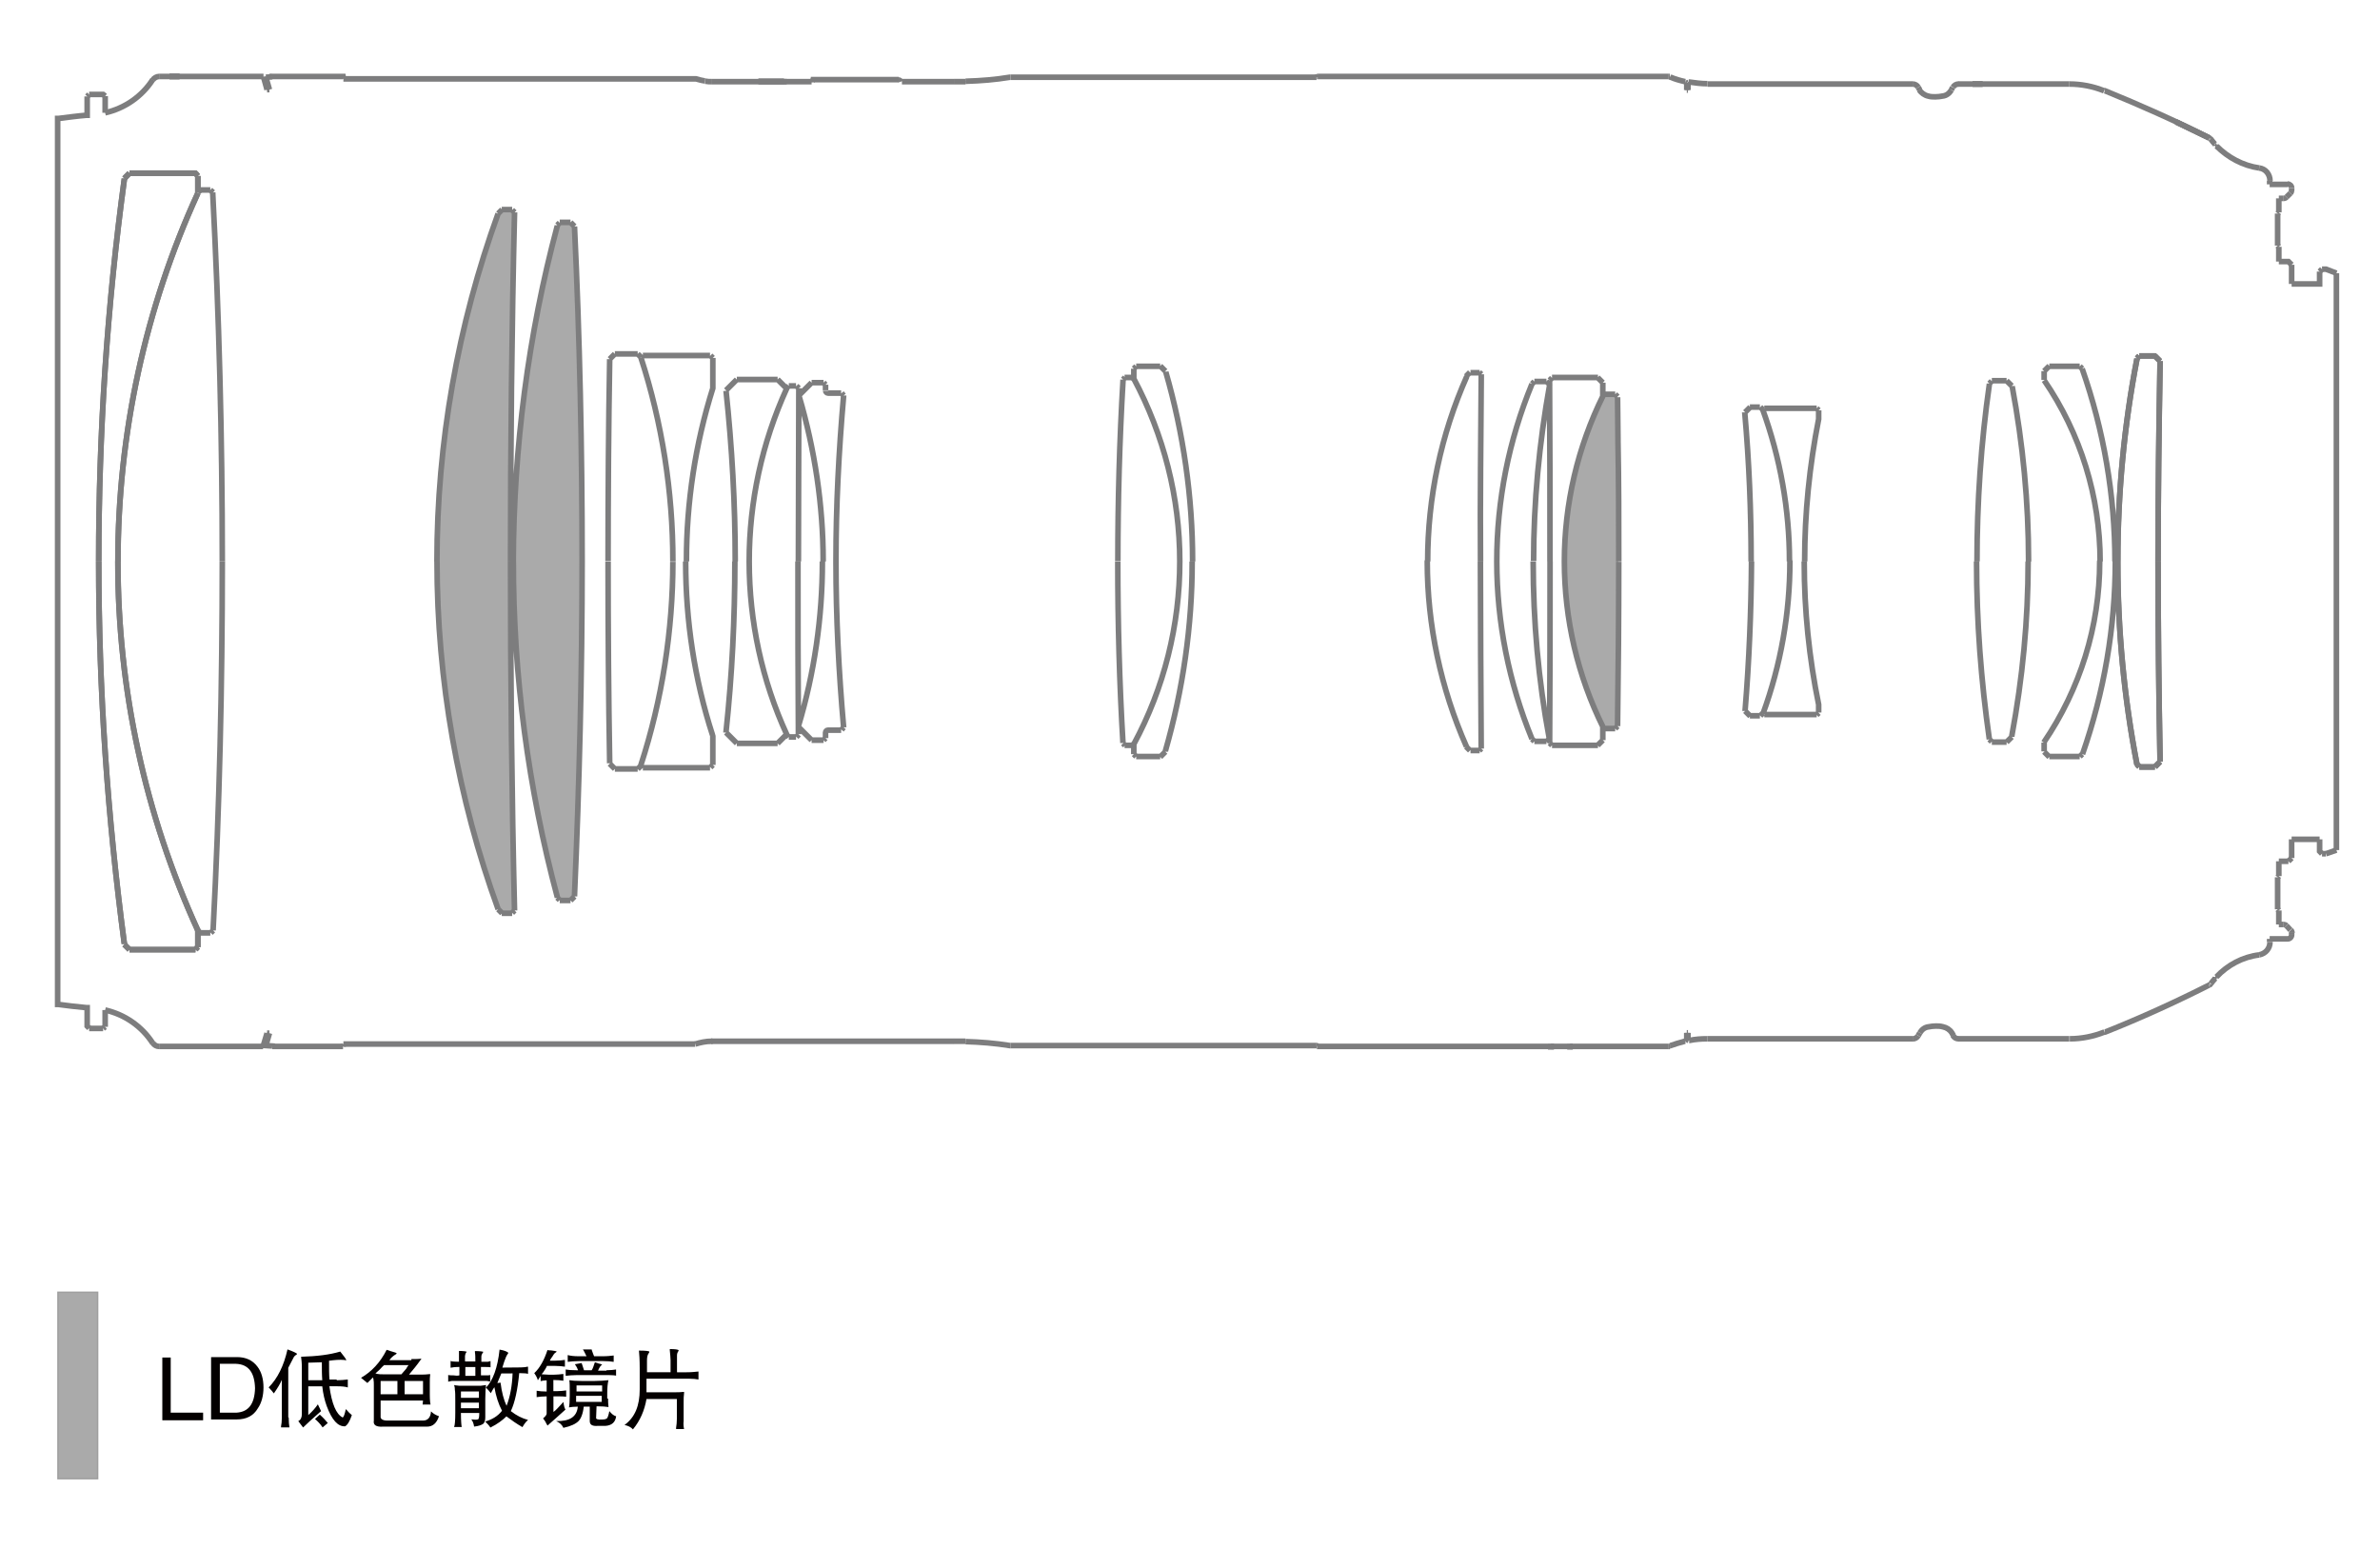 <?xml version="1.0" encoding="utf-8"?>
<!-- Generator: Adobe Illustrator 18.0.0, SVG Export Plug-In . SVG Version: 6.00 Build 0)  -->
<!DOCTYPE svg PUBLIC "-//W3C//DTD SVG 1.1//EN" "http://www.w3.org/Graphics/SVG/1.1/DTD/svg11.dtd">
<svg version="1.1" id="图层_1" xmlns="http://www.w3.org/2000/svg" xmlns:xlink="http://www.w3.org/1999/xlink" x="0px" y="0px"
	 viewBox="0 2024.9 3401.6 2214.2" enable-background="new 0 2024.9 3401.6 2214.2" xml:space="preserve">
<rect x="82.9" y="3871.8" fill="#AAAAAA" stroke="#9F9F9F" stroke-width="2.15" stroke-miterlimit="2" width="56.6" height="266.3"/>
<path fill="#AAAAAA" d="M2291.3,2590.1c-36.6,73.7-55.4,154.9-55.4,237.1c0-9.1,0-9.1,0,0c0,82.3,18.9,163.4,55.4,237.1l1.7,1.7
	h14.9l3.4-3.4v-1.1c1.1-77.7,1.7-155.4,1.7-233.1v-0.6v-1.1c0-56.6,0-113.7-1.1-170.3v-1.1v-1.1v-1.7c0-20-0.6-39.4-0.6-59.4v-0.6
	l-3.4-3.4H2293L2291.3,2590.1z"/>
<path fill="#AAAAAA" d="M832,2827.3v0.6c0,158.9-3.4,318.3-10.9,477.1v1.1l-5.7,5.7H800l-3.4-3.4v-1.1
	c-41.7-156-62.3-317.1-62.9-478.8v-1.1v-1.1c0-161.7,21.1-322.8,62.9-478.8v-1.1l3.4-3.4h15.4l5.7,5.7v0.6
	c6.9,158.9,10.9,317.7,10.9,477.1V2827.3L832,2827.3z"/>
<path fill="#AAAAAA" d="M712,3324.4c-57.7-158.9-87.4-327.4-87.4-497.1c0-24,0-24,0,0c0-169.7,29.7-337.7,87.4-497.1l0,0l5.7-5.7
	h14.9l3.4,3.4l0,0v1.1c-4,165.7-5.7,331.4-5.7,497.7l0,0l0,0v1.1c0,166.3,1.7,332,5.7,497.7l0,0l-3.4,3.4h-14.9L712,3324.4
	L712,3324.4z"/>
<g>
	<polyline fill="none" stroke="#7D7D7E" stroke-width="8" stroke-miterlimit="2" points="282.8,2276.4 279.4,2272.4 185.1,2272.4 	
		"/>
	<line fill="none" stroke="#7D7D7E" stroke-width="8" stroke-miterlimit="2" x1="177.7" y1="2279.9" x2="185.1" y2="2272.4"/>
	<path fill="none" stroke="#7D7D7E" stroke-width="8" stroke-miterlimit="2" d="M177.7,2279.9v1.1
		c-24.6,180.6-36.6,362.8-36.6,545.1v1.1"/>
	<path fill="none" stroke="#7D7D7E" stroke-width="8" stroke-miterlimit="2" d="M141.1,2827.3v1.1c0,182.3,12.6,364.6,36.6,545.1
		v0.6"/>
	<line fill="none" stroke="#7D7D7E" stroke-width="8" stroke-miterlimit="2" x1="177.7" y1="3374.7" x2="185.1" y2="3382.1"/>
	<line fill="none" stroke="#7D7D7E" stroke-width="8" stroke-miterlimit="2" x1="279.4" y1="3382.1" x2="185.1" y2="3382.1"/>
	<line fill="none" stroke="#7D7D7E" stroke-width="8" stroke-miterlimit="2" x1="282.8" y1="3378.1" x2="279.4" y2="3382.1"/>
	<line fill="none" stroke="#7D7D7E" stroke-width="8" stroke-miterlimit="2" x1="282.8" y1="3354.7" x2="282.8" y2="3378.1"/>
	<path fill="none" stroke="#7D7D7E" stroke-width="8" stroke-miterlimit="2" d="M282.8,3354.7c-75.4-165.1-114.3-344.6-114.3-526.8
		c0-21.1,0-21.1,0,0c0,20,0,20,0,0c0-182.3,38.9-362.3,114.3-526.8"/>
	<line fill="none" stroke="#7D7D7E" stroke-width="8" stroke-miterlimit="2" x1="282.8" y1="2276.4" x2="282.8" y2="2299.9"/>
	<line fill="none" stroke="#7D7D7E" stroke-width="8" stroke-miterlimit="2" x1="3054.2" y1="2537" x2="3057.6" y2="2533.6"/>
	<path fill="none" stroke="#7D7D7E" stroke-width="8" stroke-miterlimit="2" d="M3054.2,2537v1.1c-18.3,94.9-27.4,191.4-27.4,288
		v1.1v1.1c0,97.1,9.1,193.7,27.4,288.6l0,0l3.4,3.4"/>
	<line fill="none" stroke="#7D7D7E" stroke-width="8" stroke-miterlimit="2" x1="3079.9" y1="3121" x2="3057.6" y2="3121"/>
	<line fill="none" stroke="#7D7D7E" stroke-width="8" stroke-miterlimit="2" x1="3087.3" y1="3113.5" x2="3079.9" y2="3121"/>
	<path fill="none" stroke="#7D7D7E" stroke-width="8" stroke-miterlimit="2" d="M3084.4,2827.3v1.1c0,94.9,1.1,189.7,2.9,285.1l0,0"
		/>
	<path fill="none" stroke="#7D7D7E" stroke-width="8" stroke-miterlimit="2" d="M3087.3,2541v1.1c-1.7,94.9-2.9,189.7-2.9,285.1l0,0
		"/>
	<polyline fill="none" stroke="#7D7D7E" stroke-width="8" stroke-miterlimit="2" points="3087.3,2541 3079.9,2533.6 3057.6,2533.6 	
		"/>
	<polyline fill="none" stroke="#7D7D7E" stroke-width="8" stroke-miterlimit="2" points="385.1,3501.5 380,3519.2 389.1,3519.8 
		389.1,3520.4 	"/>
	<line fill="none" stroke="#7D7D7E" stroke-width="8" stroke-miterlimit="2" x1="490.3" y1="3520.4" x2="389.1" y2="3520.4"/>
	<line fill="none" stroke="#7D7D7E" stroke-width="8" stroke-miterlimit="2" x1="490.8" y1="3517" x2="490.3" y2="3520.4"/>
	<line fill="none" stroke="#7D7D7E" stroke-width="8" stroke-miterlimit="2" x1="1084.5" y1="2141.6" x2="1016.5" y2="2141.6"/>
	<path fill="none" stroke="#7D7D7E" stroke-width="8" stroke-miterlimit="2" d="M1007.4,2141h1.1c2.9,0.6,5.7,0.6,8,0.6l0,0"/>
	<polyline fill="none" stroke="#7D7D7E" stroke-width="8" stroke-miterlimit="2" points="490.8,2137.6 490.3,2134.2 389.1,2134.2 
		389.1,2134.7 	"/>
	<line fill="none" stroke="#7D7D7E" stroke-width="8" stroke-miterlimit="2" x1="380" y1="2135.3" x2="389.1" y2="2134.7"/>
	<line fill="none" stroke="#7D7D7E" stroke-width="8" stroke-miterlimit="2" x1="385.1" y1="2153" x2="380" y2="2135.3"/>
	<path fill="none" stroke="#7D7D7E" stroke-width="8" stroke-miterlimit="2" d="M993.7,3517c7.4-2.3,15.4-4,23.4-4c1.1,0,1.1,0,0,0"
		/>
	<line fill="none" stroke="#7D7D7E" stroke-width="8" stroke-miterlimit="2" x1="490.8" y1="3517" x2="993.7" y2="3517"/>
	<path fill="none" stroke="#7D7D7E" stroke-width="8" stroke-miterlimit="2" d="M490.8,2137.6h502.8h1.1c4,1.1,8,2.3,12.6,2.9l0,0"
		/>
	<path fill="none" stroke="#7D7D7E" stroke-width="8" stroke-miterlimit="2" d="M1379.9,3513h-1.1c-5.1,0-10.3,0-14.9,0h-0.6"/>
	<line fill="none" stroke="#7D7D7E" stroke-width="8" stroke-miterlimit="2" x1="1379.9" y1="3513.5" x2="1379.9" y2="3513"/>
	<path fill="none" stroke="#7D7D7E" stroke-width="8" stroke-miterlimit="2" d="M1444.5,3519.2h-1.1c-21.1-3.4-42.3-5.1-63.4-5.7
		l0,0"/>
	<line fill="none" stroke="#7D7D7E" stroke-width="8" stroke-miterlimit="2" x1="1881.6" y1="3519.2" x2="1444.5" y2="3519.2"/>
	<line fill="none" stroke="#7D7D7E" stroke-width="8" stroke-miterlimit="2" x1="1881.6" y1="2135.3" x2="1444.5" y2="2135.3"/>
	<path fill="none" stroke="#7D7D7E" stroke-width="8" stroke-miterlimit="2" d="M1379.9,2141h1.1c21.1-0.6,41.7-2.3,62.3-5.7h1.1"/>
	<line fill="none" stroke="#7D7D7E" stroke-width="8" stroke-miterlimit="2" x1="1379.9" y1="2141.6" x2="1379.9" y2="2141"/>
	<path fill="none" stroke="#7D7D7E" stroke-width="8" stroke-miterlimit="2" d="M1363.4,2141.6h1.1c5.1,0,9.7,0,14.9,0h0.6"/>
	<line fill="none" stroke="#7D7D7E" stroke-width="8" stroke-miterlimit="2" x1="1363.4" y1="3513" x2="1016.5" y2="3513"/>
	<line fill="none" stroke="#7D7D7E" stroke-width="8" stroke-miterlimit="2" x1="1363.4" y1="3512.4" x2="1363.4" y2="3513"/>
	<polyline fill="none" stroke="#7D7D7E" stroke-width="8" stroke-miterlimit="2" points="1363.4,2141.6 1363.4,2141.6 
		1289.1,2141.6 	"/>
	<line fill="none" stroke="#7D7D7E" stroke-width="8" stroke-miterlimit="2" x1="1160" y1="2141.6" x2="1084.5" y2="2141.6"/>
	<polyline fill="none" stroke="#7D7D7E" stroke-width="8" stroke-miterlimit="2" points="1084,2141.6 1120.5,2141.6 1120.5,2141 	
		"/>
	<line fill="none" stroke="#7D7D7E" stroke-width="8" stroke-miterlimit="2" x1="1084" y1="2141" x2="1120.5" y2="2141"/>
	<line fill="none" stroke="#7D7D7E" stroke-width="8" stroke-miterlimit="2" x1="1084" y1="2141" x2="1084" y2="2141.6"/>
	<line fill="none" stroke="#7D7D7E" stroke-width="8" stroke-miterlimit="2" x1="2247.9" y1="3520.4" x2="2247.9" y2="3521"/>
	<line fill="none" stroke="#7D7D7E" stroke-width="8" stroke-miterlimit="2" x1="2243.9" y1="3520.4" x2="2247.9" y2="3520.4"/>
	<polyline fill="none" stroke="#7D7D7E" stroke-width="8" stroke-miterlimit="2" points="2243.9,3520.4 2243.9,3521 2247.9,3521 	
		"/>
	<line fill="none" stroke="#7D7D7E" stroke-width="8" stroke-miterlimit="2" x1="2221" y1="3520.4" x2="2221" y2="3521"/>
	<line fill="none" stroke="#7D7D7E" stroke-width="8" stroke-miterlimit="2" x1="2216.5" y1="3520.4" x2="2221" y2="3520.4"/>
	<polyline fill="none" stroke="#7D7D7E" stroke-width="8" stroke-miterlimit="2" points="2216.5,3520.4 2216.5,3521 2221,3521 	"/>
	<line fill="none" stroke="#7D7D7E" stroke-width="8" stroke-miterlimit="2" x1="2409" y1="2142.2" x2="2409" y2="2141.6"/>
	<path fill="none" stroke="#7D7D7E" stroke-width="8" stroke-miterlimit="2" d="M2386.8,2134.7l1.1,0.6c6.9,2.9,13.1,4.6,20.6,6.3
		h0.6"/>
	<path fill="none" stroke="#7D7D7E" stroke-width="8" stroke-miterlimit="2" d="M2385,2134.2L2385,2134.2c0.6,0,1.1,0,1.7,0"/>
	<line fill="none" stroke="#7D7D7E" stroke-width="8" stroke-miterlimit="2" x1="1883.3" y1="2134.2" x2="2385" y2="2134.2"/>
	<line fill="none" stroke="#7D7D7E" stroke-width="8" stroke-miterlimit="2" x1="1882.2" y1="2134.2" x2="1883.3" y2="2134.2"/>
	<line fill="none" stroke="#7D7D7E" stroke-width="8" stroke-miterlimit="2" x1="1882.2" y1="2134.7" x2="1882.2" y2="2134.2"/>
	<path fill="none" stroke="#7D7D7E" stroke-width="8" stroke-miterlimit="2" d="M1881.6,2135.3
		C1881.6,2135.3,1881.6,2134.7,1881.6,2135.3"/>
	<line fill="none" stroke="#7D7D7E" stroke-width="8" stroke-miterlimit="2" x1="2410.8" y1="2143.3" x2="2410.8" y2="2153.6"/>
	<line fill="none" stroke="#7D7D7E" stroke-width="8" stroke-miterlimit="2" x1="2410.8" y1="2143.3" x2="2409" y2="2142.2"/>
	<line fill="none" stroke="#7D7D7E" stroke-width="8" stroke-miterlimit="2" x1="2410.8" y1="3511.2" x2="2409" y2="3512.4"/>
	<line fill="none" stroke="#7D7D7E" stroke-width="8" stroke-miterlimit="2" x1="2410.8" y1="3501" x2="2410.8" y2="3511.2"/>
	<path fill="none" stroke="#7D7D7E" stroke-width="8" stroke-miterlimit="2" d="M1882.2,3519.8c0,0,0-0.6-0.6-0.6"/>
	<line fill="none" stroke="#7D7D7E" stroke-width="8" stroke-miterlimit="2" x1="1882.2" y1="3520.4" x2="1882.2" y2="3519.8"/>
	<polyline fill="none" stroke="#7D7D7E" stroke-width="8" stroke-miterlimit="2" points="1882.2,3520.4 1883.3,3520.4 2385,3520.4 	
		"/>
	<path fill="none" stroke="#7D7D7E" stroke-width="8" stroke-miterlimit="2" d="M2386.8,3520.4c-0.6,0-1.1,0-1.7,0l0,0"/>
	<path fill="none" stroke="#7D7D7E" stroke-width="8" stroke-miterlimit="2" d="M2409,3513h-1.1c-6.9,1.7-13.7,4-20.6,6.3h-0.6"/>
	<line fill="none" stroke="#7D7D7E" stroke-width="8" stroke-miterlimit="2" x1="2409" y1="3513" x2="2409" y2="3512.4"/>
	<path fill="none" stroke="#7D7D7E" stroke-width="8" stroke-miterlimit="2" d="M1284.5,2139.3c1.1,0,2.3,0.6,2.9,2.3"/>
	<line fill="none" stroke="#7D7D7E" stroke-width="8" stroke-miterlimit="2" x1="1284.5" y1="2138.7" x2="1284.5" y2="2139.3"/>
	<polyline fill="none" stroke="#7D7D7E" stroke-width="8" stroke-miterlimit="2" points="1284.5,2138.7 1162.8,2138.7 
		1162.8,2139.3 	"/>
	<path fill="none" stroke="#7D7D7E" stroke-width="8" stroke-miterlimit="2" d="M1160.5,2141.6c0-1.1,1.1-2.3,2.9-2.3l0,0"/>
	<line fill="none" stroke="#7D7D7E" stroke-width="8" stroke-miterlimit="2" x1="3166.2" y1="2231.3" x2="3166.2" y2="2233.6"/>
	<path fill="none" stroke="#7D7D7E" stroke-width="8" stroke-miterlimit="2" d="M3159.3,2223.3l0.6,0.6c1.7,2.3,4,5.1,5.7,6.9l0,0"
		/>
	<path fill="none" stroke="#7D7D7E" stroke-width="8" stroke-miterlimit="2" d="M3157.6,2222.1c0.6,0,1.1,0.6,1.1,1.1"/>
	<path fill="none" stroke="#7D7D7E" stroke-width="8" stroke-miterlimit="2" d="M3157.6,2222.1l-1.1-0.6
		c-48.6-24.6-97.7-46.3-148-66.9h-0.6"/>
	<path fill="none" stroke="#7D7D7E" stroke-width="8" stroke-miterlimit="2" d="M2957.6,2145c17.1,0,34.3,3.4,49.7,9.7"/>
	<line fill="none" stroke="#7D7D7E" stroke-width="8" stroke-miterlimit="2" x1="2957.6" y1="2145" x2="2798.7" y2="2145"/>
	<path fill="none" stroke="#7D7D7E" stroke-width="8" stroke-miterlimit="2" d="M2791.3,2149.6c1.7-2.9,4.6-4.6,8-4.6l0,0"/>
	<line fill="none" stroke="#7D7D7E" stroke-width="8" stroke-miterlimit="2" x1="2789" y1="2153.6" x2="2790.7" y2="2149.6"/>
	<path fill="none" stroke="#7D7D7E" stroke-width="8" stroke-miterlimit="2" d="M2789,2153.6c-2.9,4.6-6.9,8-12.6,8.6
		c-3.4,0.6-6.3,1.1-10.3,1.1c-3.4,0-6.9,0-10.3-1.1c-5.1-1.1-9.7-4.6-12.6-8.6"/>
	<line fill="none" stroke="#7D7D7E" stroke-width="8" stroke-miterlimit="2" x1="2743.9" y1="2153.6" x2="2741.6" y2="2149.6"/>
	<path fill="none" stroke="#7D7D7E" stroke-width="8" stroke-miterlimit="2" d="M2733.6,2145L2733.6,2145c3.4,0,6.3,1.7,8,4.6"/>
	<line fill="none" stroke="#7D7D7E" stroke-width="8" stroke-miterlimit="2" x1="2733.6" y1="2145" x2="2440.5" y2="2145"/>
	<path fill="none" stroke="#7D7D7E" stroke-width="8" stroke-miterlimit="2" d="M2413.6,2142.2h1.1c8,1.1,16.6,2.3,25.1,2.3h0.6"/>
	<line fill="none" stroke="#7D7D7E" stroke-width="8" stroke-miterlimit="2" x1="2412.5" y1="2143.3" x2="2413.6" y2="2142.2"/>
	<line fill="none" stroke="#7D7D7E" stroke-width="8" stroke-miterlimit="2" x1="2412.5" y1="2143.3" x2="2412.5" y2="2153.6"/>
	<polyline fill="none" stroke="#7D7D7E" stroke-width="8" stroke-miterlimit="2" points="2412.5,3501 2412.5,3510.7 2413.6,3512.4 	
		"/>
	<path fill="none" stroke="#7D7D7E" stroke-width="8" stroke-miterlimit="2" d="M2440.5,3509.5h-0.6c-8.6,0-16.6,0.6-25.1,2.3h-0.6"
		/>
	<line fill="none" stroke="#7D7D7E" stroke-width="8" stroke-miterlimit="2" x1="2733.6" y1="3509.5" x2="2440.5" y2="3509.5"/>
	<path fill="none" stroke="#7D7D7E" stroke-width="8" stroke-miterlimit="2" d="M2741.6,3505c-1.7,2.9-4.6,4.6-8,4.6l0,0"/>
	<line fill="none" stroke="#7D7D7E" stroke-width="8" stroke-miterlimit="2" x1="2743.9" y1="3501" x2="2741.6" y2="3505"/>
	<path fill="none" stroke="#7D7D7E" stroke-width="8" stroke-miterlimit="2" d="M2743.9,3501c2.9-4.6,6.9-8,12.6-8.6
		c3.4-0.6,6.3-1.1,10.3-1.1c3.4,0,6.3,0,10.3,1.1c5.1,1.1,9.7,4,12.6,8.6l2.3,4"/>
	<path fill="none" stroke="#7D7D7E" stroke-width="8" stroke-miterlimit="2" d="M2799.3,3509.5L2799.3,3509.5c-3.4,0-6.3-1.7-8-4.6"
		/>
	<line fill="none" stroke="#7D7D7E" stroke-width="8" stroke-miterlimit="2" x1="2957.6" y1="3509.5" x2="2798.7" y2="3509.5"/>
	<path fill="none" stroke="#7D7D7E" stroke-width="8" stroke-miterlimit="2" d="M3007.9,3499.8c-16,6.3-32.6,9.7-49.7,9.7"/>
	<path fill="none" stroke="#7D7D7E" stroke-width="8" stroke-miterlimit="2" d="M3007.9,3499.8h1.1c50.3-20,99.4-42.3,148-66.9h0.6"
		/>
	<path fill="none" stroke="#7D7D7E" stroke-width="8" stroke-miterlimit="2" d="M3159.3,3431.2c0,0.6-0.6,1.1-1.1,1.1"/>
	<path fill="none" stroke="#7D7D7E" stroke-width="8" stroke-miterlimit="2" d="M3166.2,3423.2l-0.6,0.6c-2.3,2.3-4,4.6-5.7,6.9l0,0
		"/>
	<line fill="none" stroke="#7D7D7E" stroke-width="8" stroke-miterlimit="2" x1="3166.2" y1="3421" x2="3166.2" y2="3423.2"/>
	<path fill="none" stroke="#7D7D7E" stroke-width="8" stroke-miterlimit="2" d="M3157.6,2222.1l-1.1-0.6
		c-15.4-7.4-30.9-14.9-46.3-22.3l0,0"/>
	<line fill="none" stroke="#7D7D7E" stroke-width="8" stroke-miterlimit="2" x1="3110.2" y1="2199.3" x2="3110.2" y2="2198.7"/>
	<path fill="none" stroke="#7D7D7E" stroke-width="8" stroke-miterlimit="2" d="M3157.6,2222.1l-1.1-0.6
		c-15.4-7.4-30.9-14.9-46.3-22.3l0,0"/>
	<line fill="none" stroke="#7D7D7E" stroke-width="8" stroke-miterlimit="2" x1="3157.6" y1="2222.1" x2="3157.6" y2="2222.1"/>
	<line fill="none" stroke="#7D7D7E" stroke-width="8" stroke-miterlimit="2" x1="2819.3" y1="2145" x2="2833.6" y2="2145"/>
	<line fill="none" stroke="#7D7D7E" stroke-width="8" stroke-miterlimit="2" x1="2833.6" y1="2145" x2="2833.6" y2="2145"/>
	<line fill="none" stroke="#7D7D7E" stroke-width="8" stroke-miterlimit="2" x1="2819.3" y1="2145" x2="2833.6" y2="2145"/>
	<line fill="none" stroke="#7D7D7E" stroke-width="8" stroke-miterlimit="2" x1="2819.3" y1="2145" x2="2819.3" y2="2145"/>
	<line fill="none" stroke="#7D7D7E" stroke-width="8" stroke-miterlimit="2" x1="3243.9" y1="2283.3" x2="3243.9" y2="2288.4"/>
	<path fill="none" stroke="#7D7D7E" stroke-width="8" stroke-miterlimit="2" d="M3229,2265c9.1,1.1,15.4,9.1,15.4,18.3"/>
	<path fill="none" stroke="#7D7D7E" stroke-width="8" stroke-miterlimit="2" d="M3229,2265c-23.4-3.4-44.6-14.9-61.1-31.4"/>
	<line fill="none" stroke="#7D7D7E" stroke-width="8" stroke-miterlimit="2" x1="3167.9" y1="2233.6" x2="3166.2" y2="2233.6"/>
	<line fill="none" stroke="#7D7D7E" stroke-width="8" stroke-miterlimit="2" x1="3167.9" y1="3421" x2="3166.2" y2="3421"/>
	<path fill="none" stroke="#7D7D7E" stroke-width="8" stroke-miterlimit="2" d="M3167.9,3421c16-17.1,37.7-28.6,61.1-31.4"/>
	<path fill="none" stroke="#7D7D7E" stroke-width="8" stroke-miterlimit="2" d="M3244.4,3371.2c0,9.1-6.3,16.6-15.4,18.3"/>
	<line fill="none" stroke="#7D7D7E" stroke-width="8" stroke-miterlimit="2" x1="3243.9" y1="3366.7" x2="3243.9" y2="3371.2"/>
	<line fill="none" stroke="#7D7D7E" stroke-width="8" stroke-miterlimit="2" x1="3267.9" y1="2306.7" x2="3273.6" y2="2301"/>
	<path fill="none" stroke="#7D7D7E" stroke-width="8" stroke-miterlimit="2" d="M3275.3,2297c0,1.1-0.6,2.9-1.7,4"/>
	<line fill="none" stroke="#7D7D7E" stroke-width="8" stroke-miterlimit="2" x1="3275.3" y1="2293.6" x2="3275.3" y2="2297"/>
	<path fill="none" stroke="#7D7D7E" stroke-width="8" stroke-miterlimit="2" d="M3269.6,2287.9L3269.6,2287.9c2.9,0,5.7,2.3,5.7,5.7
		l0,0"/>
	<line fill="none" stroke="#7D7D7E" stroke-width="8" stroke-miterlimit="2" x1="3269.6" y1="2288.4" x2="3243.9" y2="2288.4"/>
	<line fill="none" stroke="#7D7D7E" stroke-width="8" stroke-miterlimit="2" x1="3263.9" y1="2308.4" x2="3257" y2="2308.4"/>
	<path fill="none" stroke="#7D7D7E" stroke-width="8" stroke-miterlimit="2" d="M3267.9,2306.7c-1.1,1.1-2.3,1.7-4,1.7"/>
	<path fill="none" stroke="#7D7D7E" stroke-width="8" stroke-miterlimit="2" d="M3263.9,3346.1c1.1,0,2.9,0.6,4,1.7"/>
	<line fill="none" stroke="#7D7D7E" stroke-width="8" stroke-miterlimit="2" x1="3263.9" y1="3346.1" x2="3257" y2="3346.1"/>
	<line fill="none" stroke="#7D7D7E" stroke-width="8" stroke-miterlimit="2" x1="3269.6" y1="3366.7" x2="3243.9" y2="3366.7"/>
	<path fill="none" stroke="#7D7D7E" stroke-width="8" stroke-miterlimit="2" d="M3275.3,3361L3275.3,3361c0,2.9-2.3,5.7-5.7,5.7l0,0
		"/>
	<line fill="none" stroke="#7D7D7E" stroke-width="8" stroke-miterlimit="2" x1="3275.3" y1="3357.5" x2="3275.3" y2="3361"/>
	<path fill="none" stroke="#7D7D7E" stroke-width="8" stroke-miterlimit="2" d="M3274.1,3354.1c1.1,1.1,1.7,2.3,1.7,4"/>
	<line fill="none" stroke="#7D7D7E" stroke-width="8" stroke-miterlimit="2" x1="3267.9" y1="3347.8" x2="3273.6" y2="3354.1"/>
	<line fill="none" stroke="#7D7D7E" stroke-width="8" stroke-miterlimit="2" x1="3339.3" y1="2415.3" x2="3339.3" y2="2439.9"/>
	<polyline fill="none" stroke="#7D7D7E" stroke-width="8" stroke-miterlimit="2" points="3339.3,2415.3 3324.4,2409.6 
		3318.7,2409.6 	"/>
	<line fill="none" stroke="#7D7D7E" stroke-width="8" stroke-miterlimit="2" x1="3315.3" y1="2413" x2="3318.7" y2="2409.6"/>
	<polyline fill="none" stroke="#7D7D7E" stroke-width="8" stroke-miterlimit="2" points="3315.3,2413 3315.3,2430.7 3275.3,2430.7 	
		"/>
	<line fill="none" stroke="#7D7D7E" stroke-width="8" stroke-miterlimit="2" x1="3275.3" y1="2403.3" x2="3275.3" y2="2430.7"/>
	<polyline fill="none" stroke="#7D7D7E" stroke-width="8" stroke-miterlimit="2" points="3275.3,2403.3 3270.7,2398.7 3257,2398.7 	
		"/>
	<line fill="none" stroke="#7D7D7E" stroke-width="8" stroke-miterlimit="2" x1="3257" y1="2377.6" x2="3257" y2="2398.7"/>
	<line fill="none" stroke="#7D7D7E" stroke-width="8" stroke-miterlimit="2" x1="3257" y1="2377.6" x2="3255.3" y2="2375.9"/>
	<line fill="none" stroke="#7D7D7E" stroke-width="8" stroke-miterlimit="2" x1="3255.3" y1="2330.1" x2="3255.3" y2="2375.9"/>
	<line fill="none" stroke="#7D7D7E" stroke-width="8" stroke-miterlimit="2" x1="3255.3" y1="2330.1" x2="3257" y2="2328.4"/>
	<line fill="none" stroke="#7D7D7E" stroke-width="8" stroke-miterlimit="2" x1="3257" y1="2308.4" x2="3257" y2="2328.4"/>
	<line fill="none" stroke="#7D7D7E" stroke-width="8" stroke-miterlimit="2" x1="3257" y1="3326.1" x2="3257" y2="3346.1"/>
	<line fill="none" stroke="#7D7D7E" stroke-width="8" stroke-miterlimit="2" x1="3255.3" y1="3324.4" x2="3257" y2="3326.1"/>
	<line fill="none" stroke="#7D7D7E" stroke-width="8" stroke-miterlimit="2" x1="3255.3" y1="3278.7" x2="3255.3" y2="3324.4"/>
	<line fill="none" stroke="#7D7D7E" stroke-width="8" stroke-miterlimit="2" x1="3257" y1="3277" x2="3255.3" y2="3278.7"/>
	<line fill="none" stroke="#7D7D7E" stroke-width="8" stroke-miterlimit="2" x1="3257" y1="3255.8" x2="3257" y2="3277"/>
	<line fill="none" stroke="#7D7D7E" stroke-width="8" stroke-miterlimit="2" x1="3270.7" y1="3255.8" x2="3257" y2="3255.8"/>
	<line fill="none" stroke="#7D7D7E" stroke-width="8" stroke-miterlimit="2" x1="3275.3" y1="3251.2" x2="3270.7" y2="3255.8"/>
	<line fill="none" stroke="#7D7D7E" stroke-width="8" stroke-miterlimit="2" x1="3275.3" y1="3224.4" x2="3275.3" y2="3251.2"/>
	<line fill="none" stroke="#7D7D7E" stroke-width="8" stroke-miterlimit="2" x1="3315.3" y1="3224.4" x2="3275.3" y2="3224.4"/>
	<polyline fill="none" stroke="#7D7D7E" stroke-width="8" stroke-miterlimit="2" points="3315.3,3224.4 3315.3,3241.5 3318.7,3245 	
		"/>
	<line fill="none" stroke="#7D7D7E" stroke-width="8" stroke-miterlimit="2" x1="3324.4" y1="3245" x2="3318.7" y2="3245"/>
	<line fill="none" stroke="#7D7D7E" stroke-width="8" stroke-miterlimit="2" x1="3339.3" y1="3239.8" x2="3324.4" y2="3245"/>
	<line fill="none" stroke="#7D7D7E" stroke-width="8" stroke-miterlimit="2" x1="3339.3" y1="2439.9" x2="3339.3" y2="3239.8"/>
	<line fill="none" stroke="#7D7D7E" stroke-width="8" stroke-miterlimit="2" x1="381.7" y1="2153" x2="376.6" y2="2134.7"/>
	<line fill="none" stroke="#7D7D7E" stroke-width="8" stroke-miterlimit="2" x1="376.6" y1="2134.2" x2="376.6" y2="2134.7"/>
	<line fill="none" stroke="#7D7D7E" stroke-width="8" stroke-miterlimit="2" x1="376.6" y1="2134.2" x2="227.4" y2="2134.2"/>
	<path fill="none" stroke="#7D7D7E" stroke-width="8" stroke-miterlimit="2" d="M218.3,2139.3c1.7-2.9,5.7-5.1,9.1-5.1"/>
	<path fill="none" stroke="#7D7D7E" stroke-width="8" stroke-miterlimit="2" d="M218.3,2138.7c-15.4,24-40,41.1-68,47.4"/>
	<line fill="none" stroke="#7D7D7E" stroke-width="8" stroke-miterlimit="2" x1="150.3" y1="2162.2" x2="150.3" y2="2186.1"/>
	<polyline fill="none" stroke="#7D7D7E" stroke-width="8" stroke-miterlimit="2" points="150.3,2162.2 147.4,2159.9 127.4,2159.9 
		127.4,2159.9 	"/>
	<line fill="none" stroke="#7D7D7E" stroke-width="8" stroke-miterlimit="2" x1="124.6" y1="2162.7" x2="127.4" y2="2159.9"/>
	<path fill="none" stroke="#7D7D7E" stroke-width="8" stroke-miterlimit="2" d="M124.6,2162.7v26.9h-1.1c-13.1,1.1-26.3,2.9-40,4.6
		h-1.1v1266.2h1.1c13.1,1.7,26.3,3.4,40,4.6h1.1v26.3l2.9,2.9v0.6"/>
	<line fill="none" stroke="#7D7D7E" stroke-width="8" stroke-miterlimit="2" x1="147.4" y1="3494.7" x2="127.4" y2="3494.7"/>
	<line fill="none" stroke="#7D7D7E" stroke-width="8" stroke-miterlimit="2" x1="150.3" y1="3492.4" x2="147.4" y2="3494.7"/>
	<line fill="none" stroke="#7D7D7E" stroke-width="8" stroke-miterlimit="2" x1="150.3" y1="3468.4" x2="150.3" y2="3492.4"/>
	<path fill="none" stroke="#7D7D7E" stroke-width="8" stroke-miterlimit="2" d="M150.3,3468.4c28,6.3,52.6,23.4,68,47.4"/>
	<path fill="none" stroke="#7D7D7E" stroke-width="8" stroke-miterlimit="2" d="M227.4,3520.4c-3.4,0-6.9-1.7-9.1-5.1"/>
	<line fill="none" stroke="#7D7D7E" stroke-width="8" stroke-miterlimit="2" x1="376" y1="3520.4" x2="227.4" y2="3520.4"/>
	<line fill="none" stroke="#7D7D7E" stroke-width="8" stroke-miterlimit="2" x1="381.7" y1="3501.5" x2="376" y2="3520.4"/>
	<line fill="none" stroke="#7D7D7E" stroke-width="8" stroke-miterlimit="2" x1="256.6" y1="2134.2" x2="242.3" y2="2134.2"/>
	<line fill="none" stroke="#7D7D7E" stroke-width="8" stroke-miterlimit="2" x1="256.6" y1="2134.2" x2="256.6" y2="2134.2"/>
	<polyline fill="none" stroke="#7D7D7E" stroke-width="8" stroke-miterlimit="2" points="256.6,2134.2 242.3,2134.2 242.3,2134.2 	
		"/>
	<line fill="none" stroke="#7D7D7E" stroke-width="8" stroke-miterlimit="2" x1="279.4" y1="2272.4" x2="185.1" y2="2272.4"/>
	<line fill="none" stroke="#7D7D7E" stroke-width="8" stroke-miterlimit="2" x1="177.7" y1="2279.9" x2="185.1" y2="2272.4"/>
	<path fill="none" stroke="#7D7D7E" stroke-width="8" stroke-miterlimit="2" d="M177.7,2279.9v1.1
		c-24.6,180.6-36.6,362.8-36.6,545.1v1.1"/>
	<line fill="none" stroke="#7D7D7E" stroke-width="8" stroke-miterlimit="2" x1="282.8" y1="2276.4" x2="279.4" y2="2272.4"/>
	<line fill="none" stroke="#7D7D7E" stroke-width="8" stroke-miterlimit="2" x1="282.8" y1="2276.4" x2="282.8" y2="2299.9"/>
	<line fill="none" stroke="#7D7D7E" stroke-width="8" stroke-miterlimit="2" x1="282.8" y1="2299.9" x2="286.3" y2="2296.4"/>
	<line fill="none" stroke="#7D7D7E" stroke-width="8" stroke-miterlimit="2" x1="300.6" y1="2296.4" x2="286.3" y2="2296.4"/>
	<line fill="none" stroke="#7D7D7E" stroke-width="8" stroke-miterlimit="2" x1="304.6" y1="2299.9" x2="300.6" y2="2296.4"/>
	<path fill="none" stroke="#7D7D7E" stroke-width="8" stroke-miterlimit="2" d="M317.7,2827.3v-1.1c0-175.4-4.6-350.8-13.7-526.3
		l0,0"/>
	<path fill="none" stroke="#7D7D7E" stroke-width="8" stroke-miterlimit="2" d="M168.6,2827.3c0-182.3,38.9-362.3,114.3-526.8"/>
	<path fill="none" stroke="#7D7D7E" stroke-width="8" stroke-miterlimit="2" d="M282.8,3354.7c-75.4-165.1-114.3-344.6-114.3-526.8
		c0-21.1,0-21.1,0,0"/>
	<path fill="none" stroke="#7D7D7E" stroke-width="8" stroke-miterlimit="2" d="M141.1,2827.3v1.1c0,182.3,12.6,364.6,36.6,545.1
		v0.6"/>
	<path fill="none" stroke="#7D7D7E" stroke-width="8" stroke-miterlimit="2" d="M381.7,3501.5h3.4 M2410.8,3501h1.7 M2410.8,2153.6
		h1.7 M381.7,2153h3.4 M3084.4,2827.3v1.1c0,94.9,1.1,189.7,2.9,285.1l0,0 M3087.3,3113.5l-7.4,7.4 M3079.9,3121h-22.3
		 M3054.2,3117.5l3.4,3.4 M3026.7,2827.3v1.1c0,97.1,9.1,193.7,27.4,288.6l0,0 M3023.3,2827.3
		C3023.3,2813.6,3023.3,2813.6,3023.3,2827.3c0,93.7-16,186.8-46.9,275.4 M2975.9,3102.7l-3.4,3.4 M2972.4,3106.1H2929
		 M2921.6,3099.3l7.4,7.4 M2921.6,3086.1v12.6 M3001,2827.3C3001,2819.8,3001,2819.8,3001,2827.3c0,92.6-28,182.3-80,258.8
		 M2875.3,3078.1v-1.1c15.4-82.3,23.4-165.7,23.4-249.1v-0.6 M2875.3,3078.1l-7.4,7.4 M2867.9,3085.5h-21.1 M2843.3,3081.5l3.4,3.4
		 M2825,2827.3v1.1c0,84.6,6.3,169.1,18.3,253.1l0,0 M3087.3,2541v1.1c-1.7,94.9-2.9,189.7-2.9,285.1l0,0 M3087.3,2541l-7.4-7.4
		 M3079.9,2533.6h-22.3 M3054.2,2537l3.4-3.4 M3054.2,2537v1.1c-18.3,94.9-27.4,191.4-27.4,288v1.1 M2975.9,2551.8
		c30.9,88,46.9,181.1,46.9,275.4 M2975.9,2551.8l-3.4-3.4 M2972.4,2548.4H2929 M2921.6,2555.3l7.4-7.4 M2921.6,2555.3v12.6
		 M2921.6,2568.4c52,76,80,166.3,80,258.8 M2899.3,2827.3v-1.1c0-83.4-8-166.9-23.4-249.1v-0.6 M2875.3,2576.4l-7.4-7.4
		 M2867.9,2569h-21.1 M2843.3,2573l3.4-3.4 M2843.3,2573v1.1c-12,84-17.7,168.6-17.7,253.1l0,0 M2599.3,2611.3v12 M2599.3,2611.3
		l-2.9-2.9 M2519.3,2610.1l1.7-1.7 M2596.5,2608.4h-74.9 M2519.3,2610.1l-3.4-3.4 M2515.3,2606.7H2501 M2494.2,2614.1l7.4-7.4
		 M2599.3,2622.7v1.1c-13.1,66.9-20,134.3-20,202.3v1.1 M2519.3,2610.1c25.1,69.1,38.3,142.9,38.3,217.1 M2502.8,2827.3v-1.1
		c0-70.3-2.9-141.1-9.1-211.4v-0.6 M2578.7,2827.3v1.1c0,68.6,6.9,136.6,20.6,203.4l0,0v11.4 M2599.3,3043.8l-2.9,2.9
		 M2596.5,3046.1h-74.9 M2558.2,2827.3C2558.2,2817,2558.2,2817,2558.2,2827.3c0,74.3-13.1,148-38.3,217.1 M2519.3,3044.4l1.7,1.7
		 M2519.3,3044.4l-3.4,3.4 M2515.3,3047.8H2501 M2494.2,3041l7.4,7.4 M2494.2,3041v-1.1c5.7-70.3,8.6-140.6,9.1-211.4v-1.1
		 M2311.9,3062.7v-1.1c1.1-77.7,1.7-155.4,1.7-233.1v-0.6 M2311.9,3062.7l-3.4,3.4 M2308.5,3066.1h-14.9 M2291.3,3064.4
		c-36.6-73.7-55.4-154.9-55.4-237.1c0-9.1,0-9.1,0,0 M2291.3,3064.4l1.7,1.7 M2290.8,3063.3v19.4 M2290.8,3082.7l-7.4,7.4
		 M2283.9,3090.1h-65.7 M2214.8,3086.7l3.4,3.4 M2214.8,3086.7v-1.1c0.6-85.7,0.6-171.4,0.6-257.7v-0.6 M2191.3,2827.3v1.1
		c0,84,7.4,168.6,22.9,251.4l0,0 M2214.8,3080.4l-4.6,4.6 M2210.2,3084.4H2193 M2189.6,3081l3.4,3.4 M2189.6,3081
		c-33.1-80.6-50.3-166.9-50.3-253.7c0-10.9,0-10.9,0,0 M2115.9,2827.3v1.1c0,88.6,0.6,177.1,1.1,265.7v0.6 M2117.1,3094.7l-2.9,2.9
		 M2114.8,3097.5h-13.1 M2095.3,3091.8l5.7,5.7 M2095.9,3091.8c-36.6-82.9-56-173.1-56-264.6c0-10.9,0-10.9,0,0 M2313.6,2827.3v-1.1
		c0-56.6,0-113.7-1.1-170.3v-1.1v-1.1v-1.1c0-20-0.6-39.4-0.6-59.4v-0.6 M2311.9,2591.8l-3.4-3.4 M2235.9,2827.3
		c0-82.3,18.9-163.4,55.4-237.1 M2291.3,2590.1l1.7-1.7 M2308.5,2588.4h-14.9 M2290.8,2571.8v19.4 M2290.8,2571.8l-7.4-7.4
		 M2283.9,2564.4h-65.7 M2215.3,2827.3v-1.1c0-85.7,0-171.4-0.6-257.1v-0.6 M2214.8,2568.4l3.4-3.4 M2214.8,2574.1v1.1
		c-14.9,82.9-22.9,167.4-22.9,251.4l0,0 M2214.8,2574.1l-4.6-4 M2210.2,2570.1H2193 M2189.6,2573.6l3.4-3.4 M2139.3,2827.3
		c0-87.4,17.1-173.1,50.3-253.7 M2117.1,2559.8v1.1c-0.6,88.6-1.7,177.1-1.1,265.7v0.6 M2117.1,2559.8l-2.9-2.9 M2114.8,2557.6
		h-13.1 M2095.3,2562.7l5.7-5.7 M2040.5,2827.3c0-91.4,18.9-181.1,56-264.6 M1665.6,3099.3v-1.1c25.1-87.4,38.3-178.8,38.3-269.7
		v-1.1 M1665.6,3099.3l-7.4,7.4 M1658.2,3106.1h-34.3 M1620.5,3102.7l3.4,3.4 M1620.5,3087.8v14.9 M1621.1,3087.3l-2.9,2.9
		 M1686.2,2827.3C1686.2,2818.1,1686.2,2818.1,1686.2,2827.3c0,90.9-22.3,180.6-65.7,261.1 M1618.2,3090.1h-10.9 M1605.1,3087.3
		l2.9,2.9 M1597.6,2827.3v1.1c0,86.3,2.3,172.6,7.4,258.3l0,0 M1704.5,2827.3v-1.1c0-90.9-13.1-182.3-38.3-269.7v-0.6
		 M1665.6,2555.3l-7.4-7.4 M1658.2,2548.4h-34.3 M1620.5,2551.8v14.9 M1620.5,2551.8l3.4-3.4 M1620.5,2566.1
		c42.9,80.6,65.7,169.7,65.7,261.1 M1621.1,2567.3l-2.9-2.9 M1618.2,2564.4h-10.9 M1605.1,2567.3l2.9-2.9 M1605.1,2567.3v1.1
		c-5.1,86.3-7.4,172-7.4,258.3l0,0 M916,3119.3v-1.1c30.3-93.1,45.7-192.6,45.7-290.3l0,0 M869.1,2827.3v1.1
		c0,95.4,0.6,191.4,2.3,286.8v0.6 M871.4,3116.4l7.4,7.4 M911.4,3123.8h-32.6 M916,3119.3l-4.6,4.6 M916,3119.3l2.9,2.9
		 M1014.8,3122.1h-96 M1018.8,3118.1l-3.4,3.4 M980,2827.3v1.1c0,83.4,12.6,167.4,38.3,246.8v0.6 M1018.8,3075.8v42.3
		 M1037.7,3071.8v-1.1c8.6-81.1,12.6-161.7,12.6-243.4l0,0 M1037.7,3071.8l15.4,15.4 M1111.4,3087.3h-58.3 M1124,3074.7l-12.6,12.6
		 M1124.5,3074.7c-35.4-77.1-53.7-161.7-53.7-247.4c0-9.7,0-9.7,0,0 M1124,3074.7l3.4,3.4 M1137.7,3078.1h-10.3 M1141.7,3074.7
		l-3.4,3.4 M1140.5,2827.3v1.1c0,81.7,0,163.4,0.6,244.6v1.1 M1141.1,3063.8v-1.1c22.9-76,34.3-155.4,34.3-234.8v-0.6
		 M1141.1,3063.8l18.9,18.9 M1177.1,3082.7H1160 M1179.9,3079.8l-2.9,2.9 M1179.9,3071.8v8 M1179.9,3071.8c0-1.7,1.7-3.4,3.4-3.4
		l0,0 M1202.2,3068.4h-18.9 M1205.7,3064.4l-2.9,3.4 M1205.7,2590.1v1.1c-6.9,78.3-10.9,156.6-10.9,235.4v0.6v1.1
		c0,78.9,4,157.1,10.9,235.4v0.6 M1205.7,2590.1l-2.9-3.4 M1202.2,2586.7h-18.9 M1183.4,2586.7L1183.4,2586.7
		c-1.7,0-3.4-1.7-3.4-3.4 M1179.9,2574.7v8 M1179.9,2574.7l-2.9-2.9 M1177.1,2571.8H1160 M1176.5,2827.3v-1.1
		c0-79.4-12-158.9-34.3-234.8v-0.6 M1141.7,2579.8v1.1c0,81.7-0.6,164-0.6,246.3l0,0 M1141.1,2590.7l18.9-18.9 M1141.7,2579.8
		l-3.4-3.4 M1137.7,2576.4h-10.3 M1124,2579.8l3.4-3.4 M1070.8,2827.3c0-85.7,18.3-169.7,53.7-247.4 M1124,2579.8l-12.6-12.6
		 M1050.8,2827.3v-1.1c0-81.1-4.6-162.3-13.1-242.8l0,0 M1037.7,2582.7l15.4-15.4 M1111.4,2567.3h-58.3 M1018.8,2578.7v1.1
		c-25.1,80-37.7,162.9-37.7,246.8v0.6 M1018.8,2536.4v42.3 M1018.8,2536.4l-3.4-3.4 M961.7,2827.3v-1.1
		c0-98.3-15.4-197.1-45.7-290.3l0,0 M1014.8,2533h-96 M916,2535.3l2.9-2.9 M916,2535.3l-4.6-4.6 M911.4,2530.7h-32.6 M871.4,2538.1
		l7.4-7.4 M871.4,2538.1v1.1c-1.7,95.4-2.3,191.4-2.3,286.8v0.6 M821.1,3306.1v-1.1c6.9-158.9,10.9-317.7,10.9-477.1v-0.6
		 M821.1,3306.1l-5.7,5.7 M815.4,3311.8H800 M796.5,3307.8l3.4,3.4 M733.7,2827.3v1.1c0,161.7,21.1,322.8,62.9,478.8v1.1
		 M729.7,2827.3v1.1c0,166.3,1.7,332,5.7,497.7l0,0 M735.4,3326.1l-3.4,3.4 M732,3330.1h-14.9 M712,3324.4l5.7,5.7 M712,3324.4
		c-57.7-158.9-87.4-327.4-87.4-497.1c0-24,0-24,0,0 M832,2827.3v-1.1c0-158.9-3.4-318.3-10.9-477.1v-0.6 M821.1,2348.4l-5.7-5.7
		 M815.4,2342.7H800 M796.5,2346.7l3.4-3.4 M796.5,2346.7v1.1c-41.7,156-62.3,317.1-62.9,478.8v1.1 M624.5,2827.3
		c0-169.7,29.7-337.7,87.4-497.1 M712,2330.1l5.7-5.7 M735.4,2328.4v1.1c-4,165.7-5.7,331.4-5.7,497.7l0,0 M735.4,2328.4l-3.4-3.4
		 M732,2324.4h-14.9 M304.6,3354.7l-3.4,3.4 M300.6,3358.1h-14.3 M282.8,3354.7l3.4,3.4 M282.8,3354.7v24 M282.8,3378.1l-3.4,3.4
		 M279.4,3382.1h-94.3 M177.7,3374.7l7.4,7.4 M304.6,3354.7v-1.1c9.1-174.8,13.1-349.7,13.1-525.1v-1.1"/>
</g>
<g>
	<path fill="#040000" d="M244.6,4043.8h45.7v10.9H232v-89.7h12v78.9H244.6z"/>
	<path fill="#040000" d="M302.3,3964.4h36.6c12.6,0,22.3,4.6,29.1,13.7c5.7,7.4,8.6,17.7,8.6,29.7s-2.9,22.3-8,29.7
		c-6.3,10.9-16.6,16-30.3,16h-36.6v-89.1H302.3z M314.8,4043.8h23.4c17.1-1.1,25.7-12.6,26.3-34.9c-0.6-22.9-9.7-34.3-27.4-34.9
		h-22.9v69.7H314.8z"/>
	<path fill="#040000" d="M412.6,4050.6c0,6.3,0.6,11.4,1.1,14.3h-12c0-0.6,0-1.1,0-1.7c0.6-2.9,1.1-6.9,1.1-12v-54.3
		c-2.3,5.7-6.3,12-11.4,19.4c-1.7-2.3-4-5.1-7.4-8.6c12.6-12.6,21.7-30.9,26.9-54.3c8,2.9,12.6,5.1,13.7,6.3c0,0.6-0.6,1.1-1.7,1.7
		c-1.1,1.1-2.3,1.7-2.9,2.9c-2.9,5.7-5.7,10.9-8,15.4v70.9H412.6z M481.1,3997.5c5.7,0,11.4-0.6,16-1.1v11.4c-2.9-1.1-8-1.7-16-1.7
		h-10.3c3.4,25.1,9.7,40,18.9,44.6c1.7-0.6,2.9-4.6,4.6-12c3.4,4,6.3,6.9,8.6,8.6c-2.9,8.6-6.3,14.3-9.7,16
		c-10.3,0.6-18.9-9.1-26.3-29.1c-2.9-8-5.1-17.1-6.3-28h-20v41.1c5.7-5.1,10.3-10.3,13.7-15.4l4.6,9.7
		c-12.6,10.9-21.1,18.9-25.7,23.4l-6.9-9.1c3.4-1.7,5.1-5.1,5.1-9.7v-66.9c0-6.9-0.6-12-1.1-15.4c22.3-0.6,41.1-2.9,56-7.4
		c5.1,6.3,8,10.3,8.6,12c0,0.6-1.1,0.6-2.9,0c-6.3-0.6-13.7,0-21.7,1.1c0,12,0,20.6,0.6,26.9h10.3V3997.5z M440.6,3972.4v25.1h20
		c-0.6-7.4-0.6-16-0.6-25.7L440.6,3972.4z M461.1,4064.9c-3.4-5.1-7.4-9.1-10.9-12l6.9-6.3c5.1,4.6,8.6,8.6,11.4,12L461.1,4064.9z"
		/>
	<path fill="#040000" d="M588,3967.2c5.7,0,10.3,0,14.3-0.6c0,0.6-0.6,0.6-1.1,1.7c-5.1,7.4-10.9,14.3-16.6,21.1h16.6
		c4,0,8,0,12-0.6c0.6,0,1.1,0,1.7,0c-0.6,4-0.6,8-0.6,12v17.1c0,8,0.6,13.1,1.1,14.3H604l0.6-5.7H544v22.3c-0.6,4,2.9,6.3,9.7,6.3
		h50.9c6.9,0,10.9-4.6,11.4-13.1c2.9,2.9,6.3,5.1,11.4,6.9c-3.4,10.3-9.1,14.9-17.1,14.9h-62.9c-9.7,0.6-14.3-2.3-13.1-8.6v-50.9
		c0-2.9,0-5.7-0.6-8.6c-0.6-1.1-0.6-2.3-0.6-2.3c-1.1,1.1-4,4-8,8l-9.1-7.4c14.9-8.6,27.4-21.7,36.6-40c1.1,0.6,2.9,0.6,5.1,1.7
		c6.3,1.7,9.7,2.9,9.1,3.4c0,0.6-0.6,1.1-1.7,1.7c-2.9,1.7-5.7,4-8.6,8H588V3967.2z M548.5,3976.4c-1.7,1.1-3.4,3.4-5.7,5.7
		c-2.3,2.3-4.6,4-6.3,5.7c0.6,0,1.1,0,2.3,0.6c2.9,0.6,5.7,0.6,8.6,0.6h26.3c1.1-1.1,3.4-4,6.9-8c1.1-2.3,2.3-4,3.4-5.1h-35.4
		V3976.4z M544,3998.6v18.9h24v-18.9H544z M578.3,3998.6v18.9h26.3v-18.9H578.3z"/>
	<path fill="#040000" d="M665.1,3970.6h14.3c0-5.1,0-9.7-0.6-13.1c0-0.6,0-1.1,0-1.7c6.9,0,10.9,0.6,12,1.1c0,0.6-0.6,0.6-1.1,1.7
		c-1.1,1.7-1.7,3.4-1.7,5.1v7.4c5.1,0,8,0,9.1,0c1.7-0.6,3.4-0.6,4-1.1v9.1c-0.6-0.6-5.1-0.6-13.7-0.6v12c4.6,0,7.4,0,8.6,0
		c1.7,0,3.4,0,4.6-0.6v9.7c-0.6-0.6-2.3-0.6-4.6-1.1c-1.7,0-5.1,0-10.9,0h-28c-5.7,0-9.1,0-11.4,0c-2.9,0.6-4,0.6-5.1,1.1v-9.7
		c1.1,0.6,4,0.6,7.4,0.6c3.4,0.6,6.3,0.6,8.6,0v-12c-6.3,0-10.3,0.6-12.6,1.1v-9.7c0.6,0.6,4.6,1.1,12,1.1c0-9.7,0-14.9,0-15.4
		c6.3,0,9.7,0.6,10.9,1.1c0,0.6,0,0.6-0.6,1.1c-1.1,1.7-1.7,4-1.7,5.1v7.4H665.1z M658.8,4044.9c0,10.3,0.6,17.1,1.1,19.4h-10.9
		c1.1-2.3,1.7-9.1,1.7-20v-17.7c0-7.4,0-12.6-0.6-15.4c0-3.4-0.6-5.7-1.1-6.9c1.7,0.6,4,0.6,8,1.1c2.9,0,8,0,16,0
		c6.3,0,10.9,0,13.7,0c3.4-0.6,5.7-0.6,8-1.1c-0.6,4-1.1,10.9-1.1,20v26.3c0,4.6-1.1,7.4-2.9,9.1c-2.3,1.7-6.9,3.4-13.1,4
		c-0.6-4-1.7-7.4-4-10.3c4,0.6,7.4,0.6,9.7,0c1.1-0.6,1.7-3.4,1.7-9.1h-26.3V4044.9z M658.8,4013.5v9.1h25.7v-9.1H658.8z
		 M658.8,4037.5h25.7v-8h-25.7V4037.5z M665.1,3978.6v12.6h14.3v-12.6H665.1z M740.5,3979.2c7.4,0,12-0.6,13.1-1.1
		c0.6,0,0.6,0,1.1,0v10.3c-1.1-0.6-5.7-1.1-12.6-1.1c-2.3,24-6.3,42.3-12,54.3c8,6.3,16,10.3,24.6,12.6c-3.4,2.9-5.7,6.3-8,10.3
		c-8-4.6-15.4-9.7-22.9-15.4c-5.1,5.1-12.6,10.9-22.9,16c-1.7-2.9-4.6-5.7-7.4-8.6c9.7-2.9,17.7-7.4,24-15.4
		c-5.1-9.7-8.6-20.6-10.9-33.7c-2.9,4-4,6.9-5.1,8.6c-1.7-2.3-4-5.1-6.9-8c9.7-9.7,16.6-28,19.4-54.3c6.9,1.1,10.9,2.9,12.6,4.6
		l-0.6,1.1c-1.1,1.7-2.3,3.4-2.9,5.1c-1.7,4-3.4,9.1-5.1,14.9L740.5,3979.2L740.5,3979.2z M716.5,3987.8c-3.4,8-5.1,12.6-5.7,13.7
		l4.6-0.6c1.7,13.7,4.6,24.6,8.6,33.1c5.1-13.1,8-28.6,8.6-46.3L716.5,3987.8L716.5,3987.8z"/>
	<path fill="#040000" d="M793.7,3969.5c5.7,0,10.3-0.6,13.7-1.1v9.7c-4-0.6-8.6-1.1-13.7-1.1h-12c-1.1,2.9-3.4,6.3-5.7,9.7
		c-1.1,1.1-1.7,1.7-1.7,2.3l10.9,0.6h5.7c5.1,0,9.7-0.6,14.3-1.1v9.7c-3.4-0.6-8.6-1.1-14.3-1.1v16h4.6c5.7,0,10.3-0.6,13.7-1.1v9.1
		c-4-0.6-8.6-0.6-13.1-0.6h-5.1v22.3c2.9-1.7,7.4-6.9,14.3-14.3c0.6,5.7,1.7,9.1,2.9,10.9c-9.7,8.6-18.3,16.6-25.7,22.9
		c-0.6-0.6-0.6-1.7-1.7-2.9c-1.1-2.9-2.9-5.1-4.6-7.4c3.4-2.9,5.1-5.1,5.1-6.9v-24.6c-5.7,0-10.9,0.6-14.3,1.1v-9.1
		c3.4,0.6,8.6,1.1,14.3,1.1v-16c-3.4,0-6.3,0.6-8.6,1.1v-7.4c-1.1,1.7-1.7,2.9-2.9,4.6c-0.6,0.6-0.6,1.1-1.1,1.7
		c-0.6-2.9-2.3-6.3-5.1-10.3c8-7.4,14.3-18.9,18.9-33.1c1.1,0.6,2.9,0.6,5.1,0.6c5.1,0.6,7.4,1.1,8,1.7c0,0.6-0.6,0.6-1.1,1.1
		c-1.7,1.1-2.9,2.3-3.4,3.4c-0.6,1.1-1.7,2.9-3.4,5.1c-1.1,1.7-1.7,2.9-1.7,3.4L793.7,3969.5L793.7,3969.5z M869.1,4023.8
		c0,3.4,0,7.4,0.6,12c-3.4-0.6-9.1-1.1-17.1-1.1l-0.6,16c-0.6,2.3,2.3,3.4,8.6,2.9c3.4,0,5.7-0.6,6.9-1.7c1.1-1.1,2.3-4.6,3.4-10.3
		c2.9,3.4,5.7,6.3,9.7,7.4c-1.1,8.6-6.3,13.1-15.4,13.7c-2.9,0-6.3,0-10.9,0c-8,0.6-11.4-1.7-11.4-6.9v-20.6h-8.6
		c-1.1,10.3-4,17.1-7.4,20.6c-4,4-10.9,7.4-21.7,9.7c-1.7-4-5.1-7.4-10.3-9.7c19.4,0.6,29.7-6.3,30.9-20.6c-5.7,0-10.3,0.6-12.6,1.1
		c0.6-2.9,1.1-8,1.1-16.6v-7.4c0-6.3,0-11.4-0.6-14.9c3.4,0.6,9.1,1.1,17.1,1.1h19.4c7.4,0,13.7-0.6,19.4-1.1
		c-1.1,4.6-1.7,10.9-1.7,18.3v8H869.1z M866.8,3983.2c5.7,0,10.3-0.6,13.7-1.1v9.1c0.6-0.6-4.6-1.1-14.3-1.1h-41.7
		c-6.3,0-12,0.6-16,1.1v-9.1c2.9,0.6,8,1.1,15.4,1.1h2.3c-0.6-1.7-1.7-4.6-4.6-8.6l9.7-1.7l3.4,10.3h10.9c1.7-2.3,2.9-6.3,4.6-11.4
		c1.1,0.6,2.9,0.6,5.1,1.7c2.9,0.6,4.6,1.1,5.1,1.7c0,0.6,0,0.6-0.6,0.6c-1.7,1.1-3.4,4-5.1,8h12V3983.2z M845.7,3954.1
		c1.1,3.4,2.3,6.3,3.4,9.1h12c6.9,0,12-0.6,16-1.1v9.1c-3.4-0.6-8.6-1.1-15.4-1.1h-34.3c-6.3,0-12,0.6-16,1.1v-9.7
		c4,1.1,9.1,1.7,16,1.7h10.9l-0.6-1.1c-1.7-3.4-2.9-6.3-4.6-8.6h12.6V3954.1z M824,4013.5h36.6v-8.6H824V4013.5z M860,4028.4v-8.6
		h-36.6v8.6H860z"/>
	<path fill="#040000" d="M968,3986.1h12.6c7.4,0,13.1-0.6,17.7-1.1v11.4c-3.4-0.6-8-1.1-13.1-1.1c-1.7,0-2.9,0-4.6,0H924v19.4h38.3
		c5.7,0,10.9,0,15.4-0.6c0,0.6,0,0.6,0,1.7c-0.6,4-0.6,8.6-0.6,12.6v24c0,1.1,0,2.3,0,3.4c-0.6,4.6,0,8.6,0.6,11.4h-11.4
		c0-0.6,0-1.1,0-1.7c0.6-4,1.1-8,1.1-12.6v-28.6H924c-2.9,16.6-9.1,30.9-19.4,43.4c-2.9-3.4-6.9-5.1-12-6.3
		c14.9-10.9,21.7-27.4,21.7-50.9v-29.7c0-12.6-0.6-21.1-1.1-25.7c9.7,0,14.9,0.6,14.9,1.7c0,0.6-0.6,1.7-1.1,2.3
		c-1.7,2.3-2.3,5.7-2.3,10.3v16.6h33.7v-17.1c0-4-0.6-8.6-1.1-14.3c0-1.1,0-1.7,0-1.7c7.4,0,12,0.6,12.6,1.7c0,0.6,0,1.1-0.6,1.7
		c-1.1,1.7-1.7,3.4-1.7,5.7v24H968z"/>
</g>
</svg>
